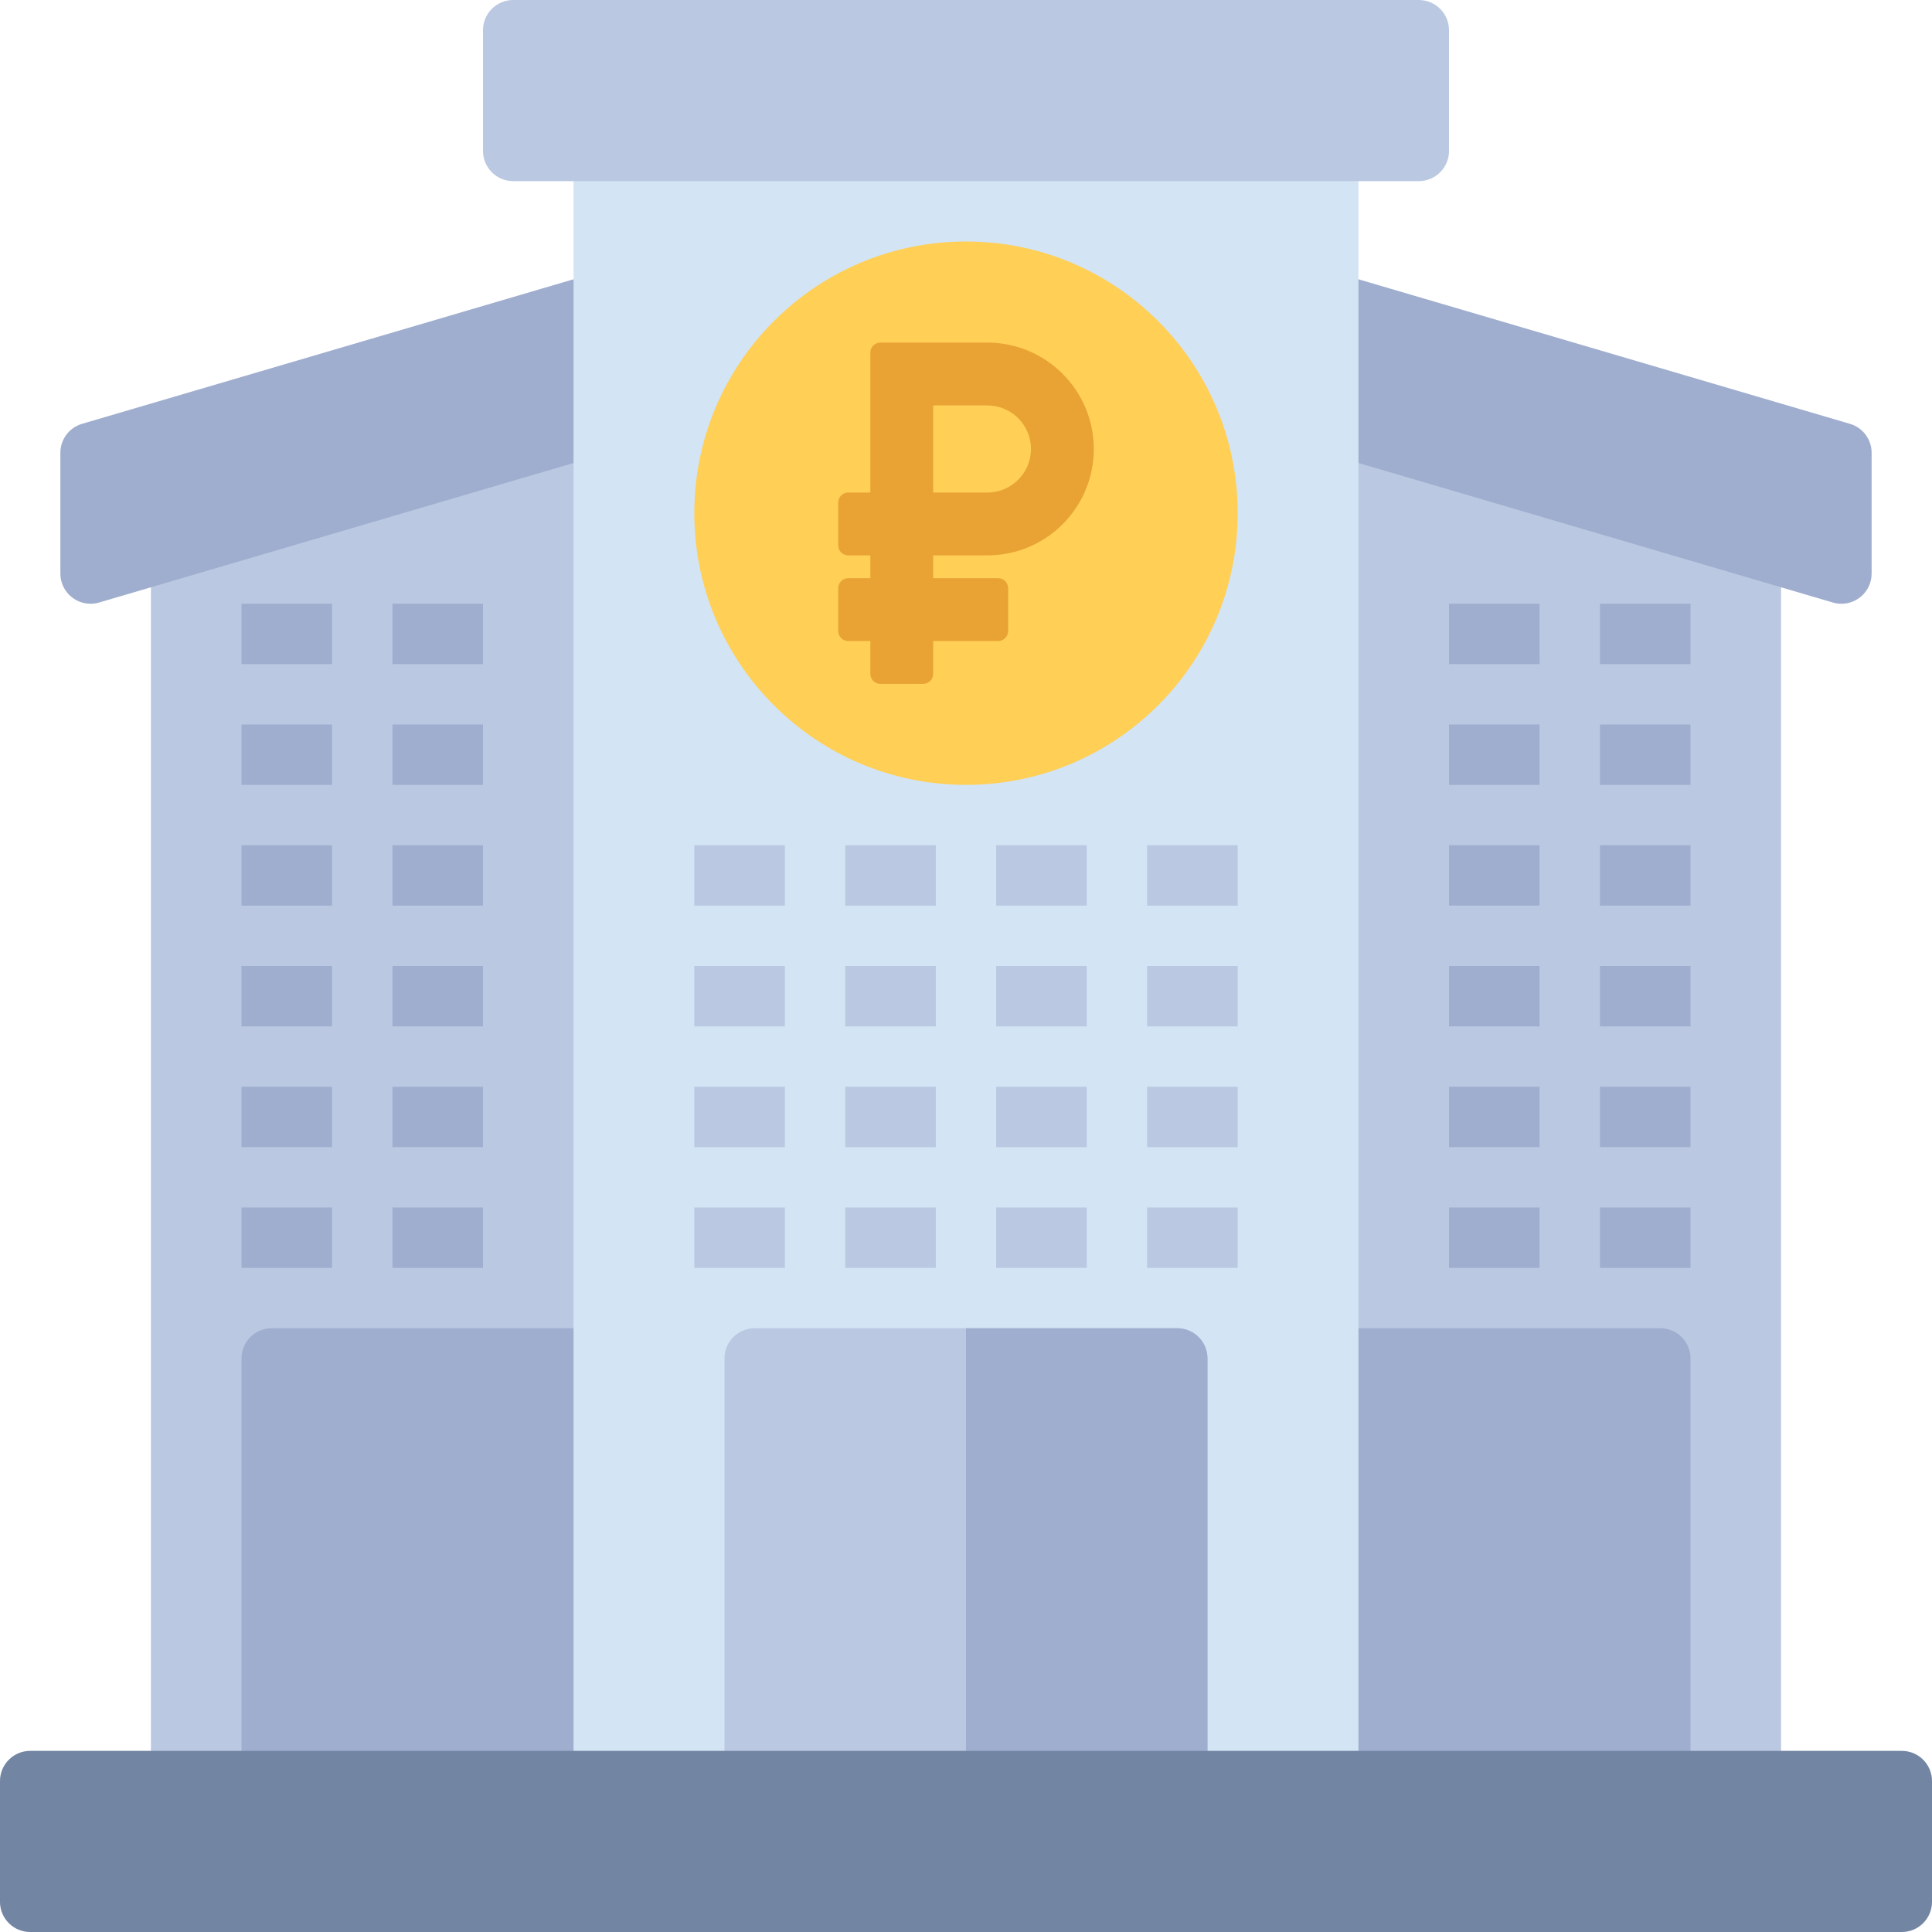 <?xml version="1.0" encoding="UTF-8"?>
<!DOCTYPE svg PUBLIC "-//W3C//DTD SVG 1.1//EN" "http://www.w3.org/Graphics/SVG/1.1/DTD/svg11.dtd">
<!-- Creator: CorelDRAW -->
<svg xmlns="http://www.w3.org/2000/svg" xml:space="preserve" width="21.675mm" height="21.675mm" version="1.1" style="shape-rendering:geometricPrecision; text-rendering:geometricPrecision; image-rendering:optimizeQuality; fill-rule:evenodd; clip-rule:evenodd"
viewBox="0 0 2167.46 2167.46"
 xmlns:xlink="http://www.w3.org/1999/xlink"
 xmlns:xodm="http://www.corel.com/coreldraw/odm/2003">
 <defs>
  <style type="text/css">
   <![CDATA[
    .fil4 {fill:#7285A3;fill-rule:nonzero}
    .fil1 {fill:#9FAECE;fill-rule:nonzero}
    .fil0 {fill:#BAC8E2;fill-rule:nonzero}
    .fil2 {fill:#D3E4F4;fill-rule:nonzero}
    .fil5 {fill:#E8A334;fill-rule:nonzero}
    .fil3 {fill:#FFCF56;fill-rule:nonzero}
   ]]>
  </style>
 </defs>
 <g id="Слой_x0020_1">
  <path class="fil0" d="M697.65 447.04c-5.86,-4.41 -13,-6.79 -20.34,-6.79 -3.22,0 -6.44,0.46 -9.53,1.37l-474.13 139.53c-14.42,4.23 -24.32,17.46 -24.32,32.49 0,0.01 0,0.02 0,0.02l0 1384.47c0,18.7 15.17,33.87 33.87,33.87l474.13 0c18.7,0 33.87,-15.17 33.87,-33.87l0 -1524c0,-10.66 -5.02,-20.7 -13.55,-27.09l0 0zm1276.16 134.11l-474.13 -139.53c-3.1,-0.91 -6.32,-1.38 -9.55,-1.38 -18.7,0 -33.87,15.17 -33.87,33.87 0,0.01 0,0.02 0,0.02l0 1524c0,18.7 15.17,33.87 33.87,33.87l474.13 0c18.7,0 33.87,-15.17 33.87,-33.87l0 -1384.47c0,0 0,-0.01 0,-0.02 0,-15.03 -9.9,-28.26 -24.32,-32.49l0 0z" data-original="#bac8e2"/>
  <path class="fil1" d="M1524 1490.13l338.66 0c18.7,0 33.87,15.17 33.87,33.87l0 474.13c0,18.7 -15.17,33.87 -33.87,33.87l-338.66 0c-18.7,0 -33.87,-15.17 -33.87,-33.87l0 -474.13c0,-18.7 15.17,-33.87 33.87,-33.87z" data-original="#9faece"/>
  <path class="fil1" d="M304.8 1490.13l338.66 0c18.7,0 33.87,15.17 33.87,33.87l0 474.13c0,18.7 -15.17,33.87 -33.87,33.87l-338.66 0c-18.7,0 -33.87,-15.17 -33.87,-33.87l0 -474.13c0,-18.7 15.17,-33.87 33.87,-33.87z" data-original="#9faece"/>
  <path class="fil1" d="M2075.41 475.49l-575.73 -169.34c-3.1,-0.91 -6.32,-1.37 -9.55,-1.37 -18.7,0 -33.87,15.16 -33.87,33.86 0,0.01 0,0.02 0,0.02l0 135.47c0,0 0,0.01 0,0.02 0,15.02 9.9,28.26 24.32,32.49l575.73 169.34c3.07,0.89 6.25,1.35 9.44,1.35 0.03,0 0.08,0 0.11,0 18.7,0 33.87,-15.17 33.87,-33.87l0 -135.46c0,-0.01 0,-0.02 0,-0.02 0,-15.03 -9.9,-28.26 -24.32,-32.5l0 0.01zm-1377.76 -163.92c-5.85,-4.41 -12.99,-6.8 -20.32,-6.8 -3.23,0 -6.45,0.47 -9.55,1.38l-575.73 169.34c-14.42,4.23 -24.32,17.46 -24.32,32.49 0,0 0,0.01 0,0.02l0 135.46c0,18.7 15.17,33.87 33.87,33.87 0.02,0 0.05,0 0.08,0 3.19,0 6.37,-0.46 9.43,-1.35l575.77 -169.34c14.42,-4.23 24.32,-17.47 24.32,-32.49 0,-0.01 0,-0.02 0,-0.02l0 -135.47c0,-10.66 -5.02,-20.7 -13.55,-27.09l0 0z" data-original="#9faece"/>
  <path class="fil2" d="M677.33 135.46l812.8 0c18.7,0 33.87,15.17 33.87,33.87l0 1828.8c0,18.7 -15.17,33.87 -33.87,33.87l-812.8 0c-18.7,0 -33.87,-15.17 -33.87,-33.87l0 -1828.8c0,-18.7 15.17,-33.87 33.87,-33.87z" data-original="#d3e4f4"/>
  <circle class="fil3" cx="1083.73" cy="575.73" r="304.8" data-original="#ffcf56"/>
  <path class="fil0" d="M575.73 0l1016 0c18.7,0 33.87,15.16 33.87,33.86l0 135.47c0,18.7 -15.17,33.87 -33.87,33.87l-1016 0c-18.7,0 -33.87,-15.17 -33.87,-33.87l0 -135.47c0,-18.7 15.17,-33.86 33.87,-33.86z" data-original="#bac8e2"/>
  <path class="fil0" d="M846.66 1490.13l474.14 0c18.7,0 33.86,15.17 33.86,33.87l0 474.13c0,18.7 -15.16,33.87 -33.86,33.87l-474.14 0c-18.7,0 -33.86,-15.17 -33.86,-33.87l0 -474.13c0,-18.7 15.16,-33.87 33.86,-33.87z" data-original="#bac8e2"/>
  <path class="fil1" d="M1320.8 1490.13l-237.07 0 0 541.87 237.07 0c18.7,0 33.86,-15.17 33.86,-33.87l0 -474.13c0,-18.7 -15.16,-33.87 -33.86,-33.87l0 0z" data-original="#9faece"/>
  <path class="fil0" d="M1117.6 948.26l101.6 0 0 67.74 -101.6 0 0 -67.74zm-169.34 0l101.6 0 0 67.74 -101.6 0 0 -67.74zm-169.33 0l101.6 0 0 67.74 -101.6 0 0 -67.74zm508 0l101.6 0 0 67.74 -101.6 0 0 -67.74zm-169.33 135.47l101.6 0 0 67.73 -101.6 0 0 -67.73zm-169.34 0l101.6 0 0 67.73 -101.6 0 0 -67.73zm-169.33 0l101.6 0 0 67.73 -101.6 0 0 -67.73zm508 0l101.6 0 0 67.73 -101.6 0 0 -67.73zm-169.33 135.47l101.6 0 0 67.73 -101.6 0 0 -67.73zm-169.34 0l101.6 0 0 67.73 -101.6 0 0 -67.73zm-169.33 0l101.6 0 0 67.73 -101.6 0 0 -67.73zm508 0l101.6 0 0 67.73 -101.6 0 0 -67.73zm-169.33 135.46l101.6 0 0 67.74 -101.6 0 0 -67.74zm-169.34 0l101.6 0 0 67.74 -101.6 0 0 -67.74zm-169.33 0l101.6 0 0 67.74 -101.6 0 0 -67.74zm508 0l101.6 0 0 67.74 -101.6 0 0 -67.74z" data-original="#bac8e2"/>
  <g id="_2298649950656">
   <path class="fil1" d="M1625.6 1354.66l101.6 0 0 67.74 -101.6 0 0 -67.74zm169.33 0l101.6 0 0 67.74 -101.6 0 0 -67.74zm-169.33 -135.46l101.6 0 0 67.73 -101.6 0 0 -67.73zm169.33 0l101.6 0 0 67.73 -101.6 0 0 -67.73zm-169.33 -135.47l101.6 0 0 67.73 -101.6 0 0 -67.73zm169.33 0l101.6 0 0 67.73 -101.6 0 0 -67.73zm-169.33 -135.47l101.6 0 0 67.74 -101.6 0 0 -67.74zm169.33 0l101.6 0 0 67.74 -101.6 0 0 -67.74zm-169.33 -135.46l101.6 0 0 67.73 -101.6 0 0 -67.73zm169.33 0l101.6 0 0 67.73 -101.6 0 0 -67.73zm-169.33 -135.47l101.6 0 0 67.73 -101.6 0 0 -67.73zm169.33 0l101.6 0 0 67.73 -101.6 0 0 -67.73zm-1354.67 677.33l101.6 0 0 67.74 -101.6 0 0 -67.74zm-169.33 0l101.6 0 0 67.74 -101.6 0 0 -67.74zm169.33 -135.46l101.6 0 0 67.73 -101.6 0 0 -67.73zm-169.33 0l101.6 0 0 67.73 -101.6 0 0 -67.73zm169.33 -135.47l101.6 0 0 67.73 -101.6 0 0 -67.73zm-169.33 0l101.6 0 0 67.73 -101.6 0 0 -67.73zm169.33 -135.47l101.6 0 0 67.74 -101.6 0 0 -67.74zm-169.33 0l101.6 0 0 67.74 -101.6 0 0 -67.74zm169.33 -135.46l101.6 0 0 67.73 -101.6 0 0 -67.73zm-169.33 0l101.6 0 0 67.73 -101.6 0 0 -67.73zm169.33 -135.47l101.6 0 0 67.73 -101.6 0 0 -67.73zm-169.33 0l101.6 0 0 67.73 -101.6 0 0 -67.73z" data-original="#9faece"/>
  </g>
  <path class="fil4" d="M33.86 1964.26l2099.74 0c18.7,0 33.87,15.17 33.87,33.87l-0.01 135.47c0.01,18.7 -15.16,33.87 -33.86,33.87l-2099.74 0c-18.7,0 -33.87,-15.17 -33.87,-33.87l0 -135.47c0,-18.7 15.17,-33.87 33.87,-33.87z" data-original="#7285a3"/>
  <g id="_2298649948784">
   <g>
    <path class="fil5" d="M1107.76 623.04c66.01,0 119.33,-53.43 119.33,-119.34 0,-65.8 -53.53,-119.34 -119.33,-119.34l-120.13 0c-6.2,0 -11.22,5.02 -11.22,11.22l0 156.97 -24.82 0c-6.2,0 -11.22,5.02 -11.22,11.22l0 48.05c0,6.2 5.02,11.22 11.22,11.22l24.82 0 0 25.62 -24.82 0c-6.2,0 -11.22,5.02 -11.22,11.22l0 48.05c0,6.2 5.02,11.22 11.22,11.22l24.82 0 0 36.84c0,6.19 5.02,11.21 11.22,11.21l48.05 0c6.19,0 11.21,-5.02 11.21,-11.21l0 -36.84 72.88 0c6.19,0 11.21,-5.02 11.21,-11.22l0 -48.05c0,-6.2 -5.02,-11.22 -11.21,-11.22l-72.88 0 0 -25.62 60.87 0zm-60.87 -168.19l60.87 0c26.93,0 48.85,21.91 48.85,48.85 0,26.94 -21.92,48.85 -48.85,48.85l-60.87 0 0 -97.7z" data-original="#000000"/>
   </g>
  </g>
 </g>
</svg>
